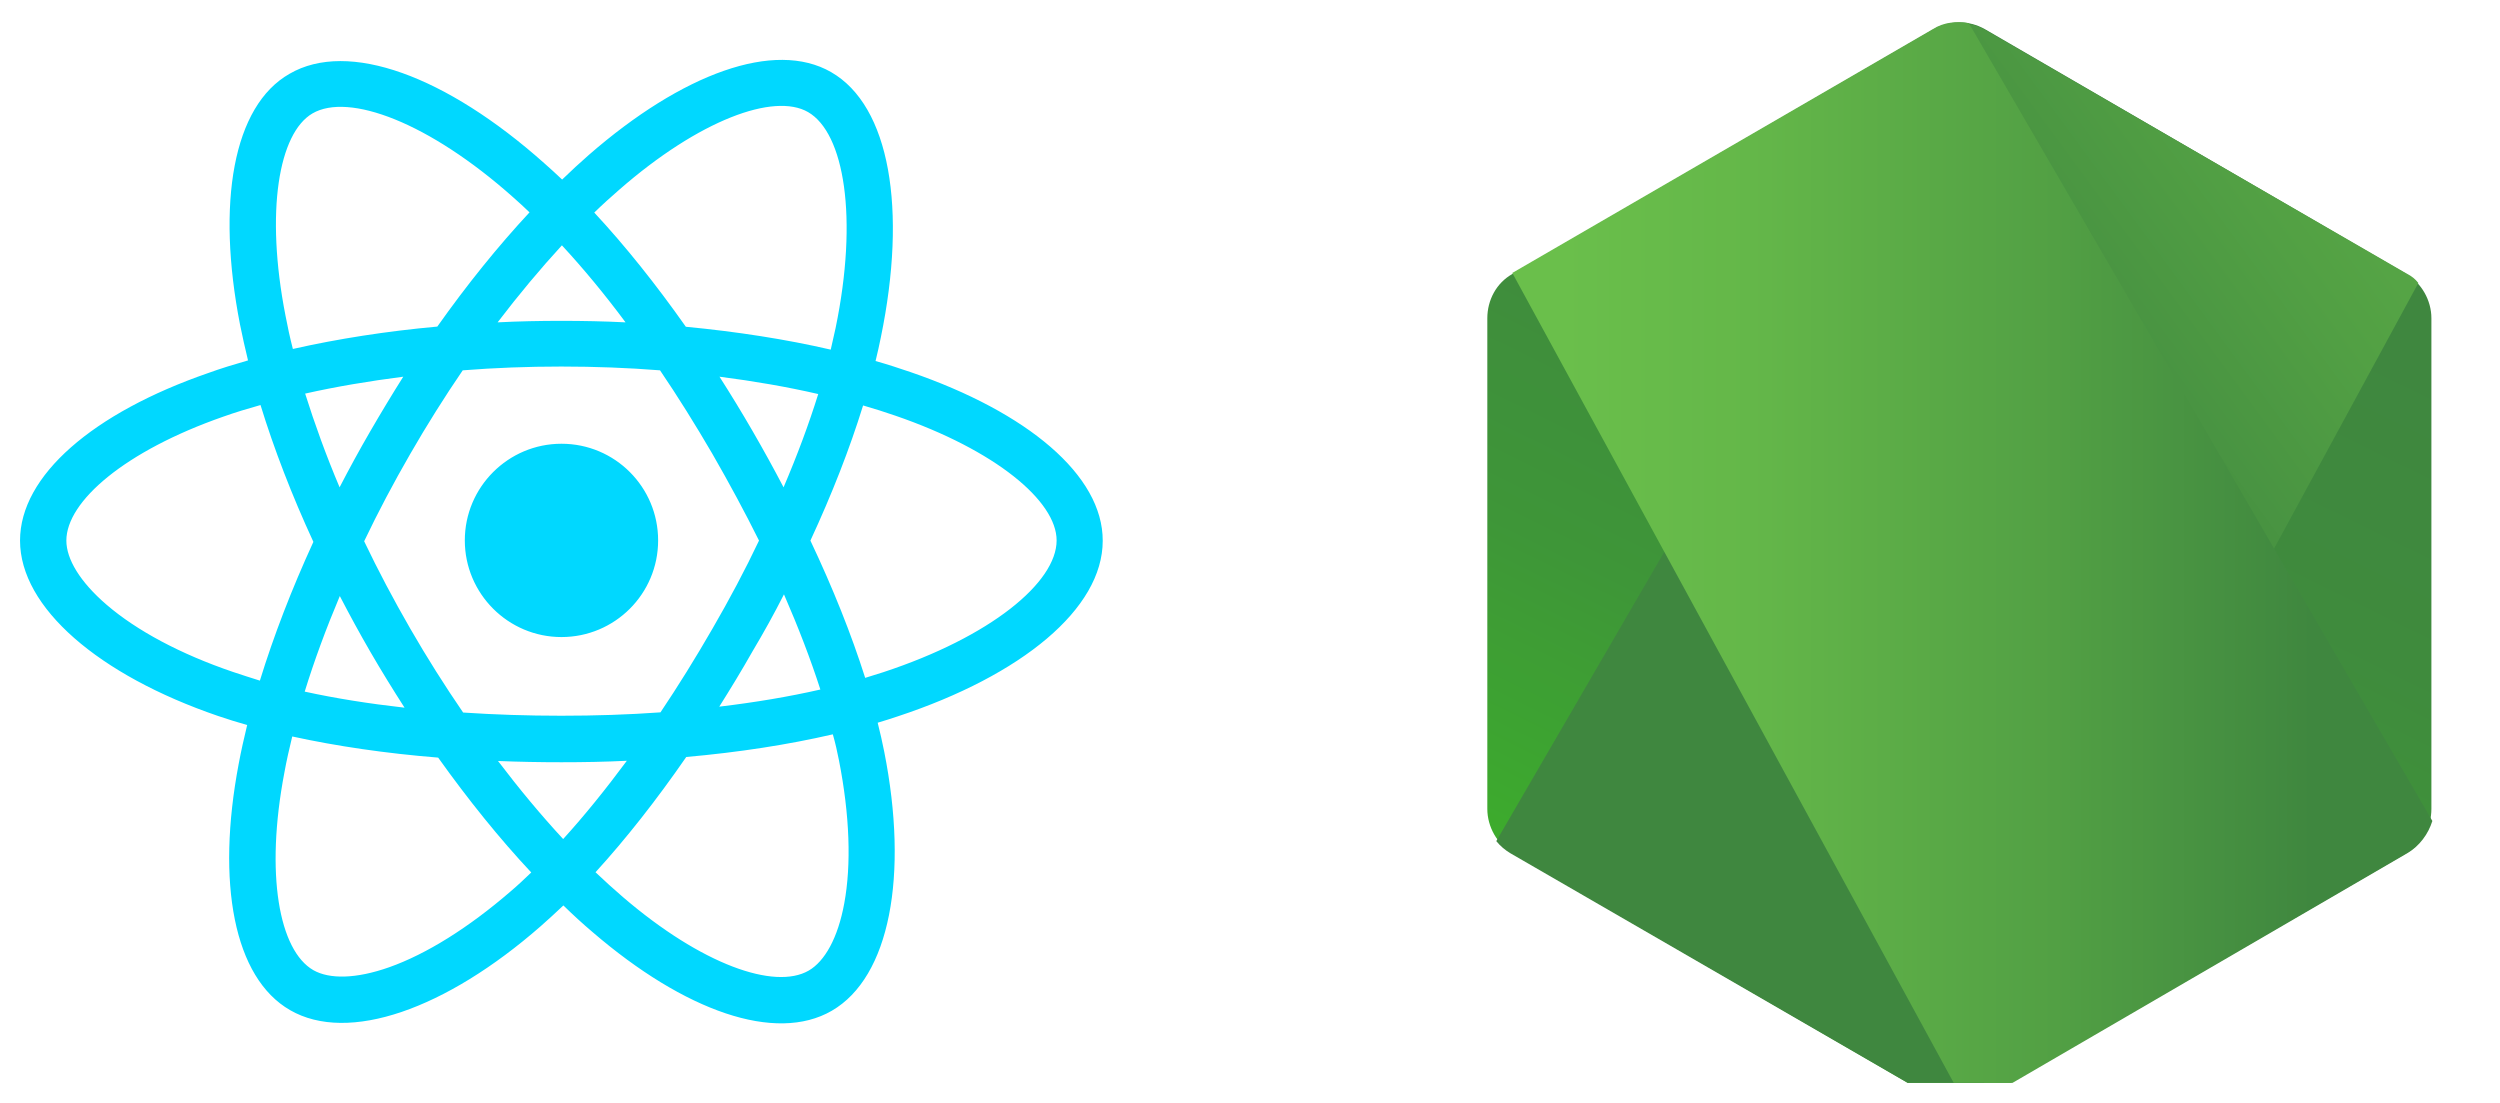 <svg width="68" height="30" viewBox="0 0 68 30" fill="none" xmlns="http://www.w3.org/2000/svg">
<g clip-path="url(#clip0_2306_1592)">
<g clip-path="url(#clip1_2306_1592)">
<path d="M24.764 10.12C24.459 10.016 24.143 9.912 23.815 9.82C23.867 9.602 23.919 9.383 23.959 9.176C24.678 5.69 24.206 2.882 22.607 1.962C21.071 1.076 18.557 2.002 16.02 4.211C15.778 4.424 15.531 4.649 15.29 4.884C15.128 4.729 14.961 4.579 14.8 4.436C12.143 2.071 9.473 1.076 7.874 2.008C6.338 2.882 5.884 5.523 6.528 8.825C6.591 9.141 6.666 9.469 6.746 9.803C6.367 9.912 6.004 10.022 5.659 10.148C2.535 11.23 0.545 12.933 0.545 14.704C0.545 16.528 2.685 18.363 5.93 19.474C6.188 19.56 6.453 19.646 6.723 19.721C6.637 20.078 6.557 20.428 6.493 20.774C5.878 24.018 6.361 26.596 7.891 27.476C9.473 28.39 12.125 27.453 14.708 25.192C14.91 25.014 15.117 24.824 15.324 24.628C15.589 24.887 15.853 25.129 16.118 25.353C18.62 27.505 21.094 28.379 22.624 27.493C24.206 26.578 24.718 23.811 24.051 20.446C23.999 20.187 23.942 19.928 23.873 19.658C24.057 19.6 24.241 19.548 24.419 19.485C27.796 18.369 29.994 16.557 29.994 14.71C30 12.927 27.946 11.213 24.764 10.12ZM24.028 18.283C23.867 18.334 23.7 18.386 23.533 18.438C23.159 17.259 22.659 16.005 22.043 14.704C22.63 13.439 23.113 12.202 23.476 11.028C23.775 11.115 24.068 11.207 24.35 11.305C27.077 12.242 28.74 13.629 28.74 14.699C28.74 15.844 26.945 17.322 24.028 18.283ZM22.82 20.682C23.113 22.172 23.159 23.518 22.964 24.571C22.791 25.514 22.434 26.147 21.997 26.4C21.071 26.935 19.086 26.239 16.941 24.398C16.693 24.185 16.446 23.961 16.198 23.725C17.027 22.816 17.855 21.763 18.666 20.59C20.093 20.463 21.433 20.256 22.653 19.974C22.722 20.21 22.774 20.452 22.82 20.682ZM10.589 26.308C9.68 26.63 8.961 26.636 8.524 26.389C7.592 25.854 7.207 23.782 7.736 21.01C7.793 20.693 7.868 20.365 7.949 20.032C9.157 20.296 10.492 20.492 11.918 20.607C12.735 21.752 13.587 22.81 14.45 23.731C14.26 23.915 14.076 24.087 13.886 24.248C12.741 25.238 11.596 25.951 10.589 26.308ZM6.338 18.277C4.9 17.788 3.715 17.149 2.904 16.453C2.173 15.826 1.805 15.205 1.805 14.704C1.805 13.634 3.404 12.265 6.073 11.333C6.396 11.218 6.735 11.115 7.086 11.017C7.454 12.213 7.937 13.468 8.524 14.739C7.932 16.028 7.443 17.299 7.069 18.513C6.816 18.432 6.574 18.358 6.338 18.277ZM7.765 8.583C7.212 5.753 7.581 3.619 8.501 3.084C9.485 2.514 11.665 3.325 13.96 5.368C14.11 5.5 14.254 5.632 14.403 5.776C13.546 6.697 12.701 7.744 11.895 8.883C10.509 9.009 9.186 9.216 7.966 9.492C7.886 9.182 7.822 8.883 7.765 8.583ZM20.467 11.719C20.174 11.213 19.875 10.723 19.57 10.246C20.507 10.367 21.41 10.522 22.256 10.718C22.003 11.529 21.687 12.38 21.313 13.255C21.048 12.748 20.766 12.236 20.467 11.719ZM15.284 6.673C15.865 7.301 16.446 8.002 17.015 8.768C16.44 8.739 15.853 8.727 15.266 8.727C14.685 8.727 14.104 8.739 13.535 8.768C14.11 8.014 14.697 7.312 15.284 6.673ZM10.072 11.73C9.778 12.236 9.502 12.743 9.237 13.255C8.869 12.386 8.559 11.529 8.3 10.706C9.14 10.516 10.037 10.367 10.969 10.246C10.664 10.729 10.365 11.224 10.072 11.73ZM11.004 19.249C10.037 19.14 9.128 18.996 8.288 18.812C8.547 17.972 8.869 17.098 9.243 16.212C9.508 16.724 9.784 17.23 10.077 17.736C10.377 18.254 10.687 18.755 11.004 19.249ZM15.318 22.822C14.72 22.177 14.127 21.464 13.546 20.699C14.11 20.722 14.685 20.733 15.272 20.733C15.87 20.733 16.469 20.722 17.05 20.693C16.474 21.47 15.899 22.183 15.318 22.822ZM21.324 16.166C21.715 17.063 22.049 17.932 22.314 18.755C21.462 18.95 20.536 19.105 19.564 19.221C19.869 18.737 20.174 18.237 20.467 17.719C20.772 17.207 21.06 16.689 21.324 16.166ZM19.38 17.098C18.919 17.897 18.448 18.657 17.965 19.376C17.09 19.439 16.187 19.468 15.266 19.468C14.352 19.468 13.46 19.439 12.597 19.381C12.097 18.651 11.613 17.886 11.159 17.098C10.704 16.309 10.284 15.516 9.905 14.722C10.284 13.928 10.704 13.134 11.159 12.346C11.613 11.558 12.091 10.798 12.586 10.073C13.46 10.004 14.357 9.97 15.266 9.97C16.181 9.97 17.079 10.004 17.953 10.073C18.442 10.793 18.914 11.552 19.374 12.34C19.834 13.14 20.26 13.928 20.645 14.704C20.266 15.504 19.84 16.304 19.38 17.098ZM21.98 3.049C22.964 3.619 23.349 5.914 22.728 8.923C22.688 9.113 22.642 9.308 22.596 9.51C21.376 9.228 20.047 9.021 18.655 8.888C17.844 7.738 17.01 6.691 16.164 5.782C16.388 5.563 16.618 5.356 16.843 5.161C19.017 3.262 21.054 2.514 21.98 3.049ZM15.272 12.07C16.728 12.07 17.901 13.249 17.901 14.699C17.901 16.154 16.722 17.328 15.272 17.328C13.822 17.328 12.643 16.148 12.643 14.699C12.643 13.249 13.822 12.07 15.272 12.07Z" fill="#00D8FF"/>
</g>
<path d="M53.989 0.793C53.553 0.547 53.036 0.547 52.6 0.793L41.136 7.452C40.7 7.698 40.455 8.164 40.455 8.657V22.001C40.455 22.495 40.727 22.96 41.136 23.207L52.6 29.865C53.036 30.112 53.553 30.112 53.989 29.865L65.453 23.207C65.889 22.96 66.134 22.495 66.134 22.001V8.657C66.134 8.164 65.862 7.698 65.453 7.452L53.989 0.793Z" fill="url(#paint0_linear_2306_1592)"/>
<path d="M65.479 7.452L53.961 0.793C53.852 0.738 53.716 0.684 53.607 0.656L40.699 22.878C40.808 23.015 40.944 23.125 41.08 23.207L52.599 29.865C52.926 30.057 53.307 30.112 53.661 30.002L65.779 7.698C65.697 7.589 65.588 7.506 65.479 7.452Z" fill="url(#paint1_linear_2306_1592)"/>
<path d="M65.48 23.206C65.806 23.015 66.051 22.686 66.16 22.33L53.552 0.628C53.225 0.574 52.871 0.601 52.572 0.793L41.135 7.424L53.47 30.057C53.634 30.029 53.825 29.974 53.988 29.892L65.48 23.206Z" fill="url(#paint2_linear_2306_1592)"/>
</g>
<defs>
<linearGradient id="paint0_linear_2306_1592" x1="57.964" y1="5.752" x2="47.494" y2="26.978" gradientUnits="userSpaceOnUse">
<stop stop-color="#3F873F"/>
<stop offset="0.33" stop-color="#3F8B3D"/>
<stop offset="0.637" stop-color="#3E9638"/>
<stop offset="0.934" stop-color="#3DA92E"/>
<stop offset="1" stop-color="#3DAE2B"/>
</linearGradient>
<linearGradient id="paint1_linear_2306_1592" x1="51.551" y1="16.887" x2="80.763" y2="-4.563" gradientUnits="userSpaceOnUse">
<stop offset="0.138" stop-color="#3F873F"/>
<stop offset="0.402" stop-color="#52A044"/>
<stop offset="0.713" stop-color="#64B749"/>
<stop offset="0.908" stop-color="#6ABF4B"/>
</linearGradient>
<linearGradient id="paint2_linear_2306_1592" x1="40.034" y1="15.325" x2="66.561" y2="15.325" gradientUnits="userSpaceOnUse">
<stop offset="0.092" stop-color="#6ABF4B"/>
<stop offset="0.287" stop-color="#64B749"/>
<stop offset="0.598" stop-color="#52A044"/>
<stop offset="0.862" stop-color="#3F873F"/>
</linearGradient>
<clipPath id="clip0_2306_1592">
<rect width="66.909" height="29.454" fill="white" transform="translate(0.545)"/>
</clipPath>
<clipPath id="clip1_2306_1592">
<rect width="29.454" height="29.454" fill="white" transform="translate(0.545)"/>
</clipPath>
</defs>
</svg>

